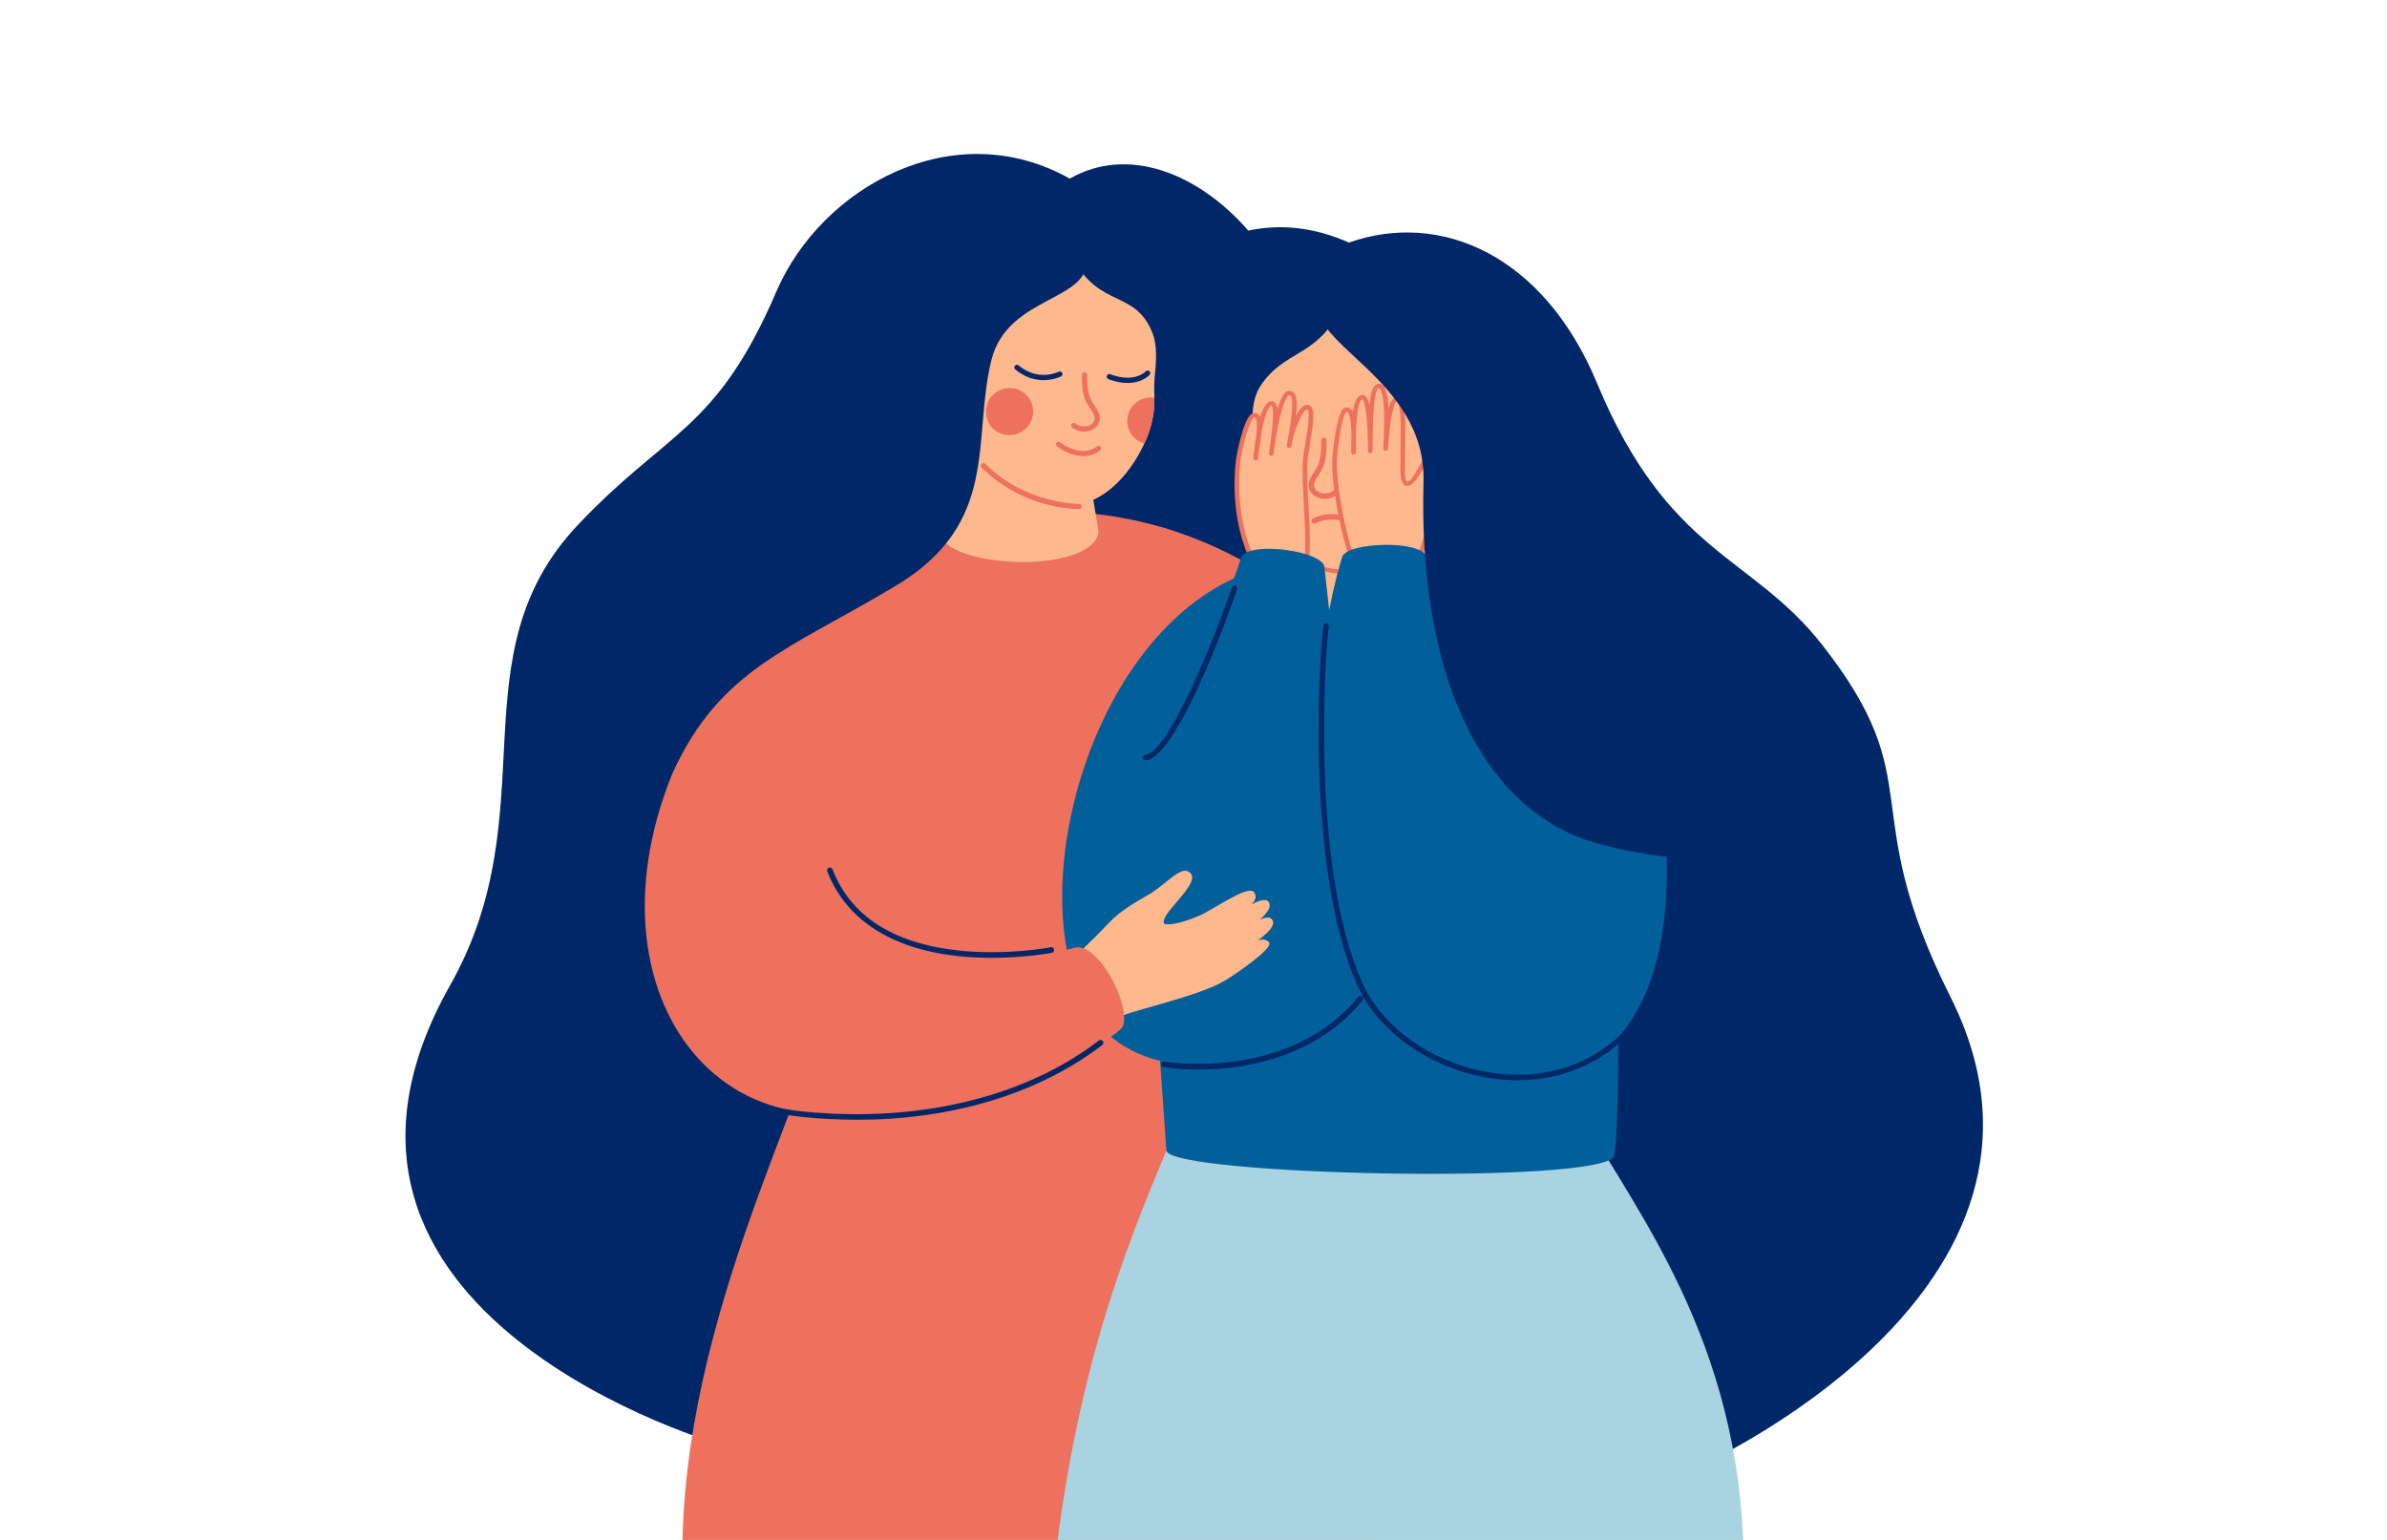 <?xml version="1.0" encoding="UTF-8"?>
<!DOCTYPE svg PUBLIC "-//W3C//DTD SVG 1.1//EN" "http://www.w3.org/Graphics/SVG/1.1/DTD/svg11.dtd">
<!-- Creator: CorelDRAW 2021.5 -->
<svg xmlns="http://www.w3.org/2000/svg" xml:space="preserve" width="546.806mm" height="352.778mm" version="1.1" style="shape-rendering:geometricPrecision; text-rendering:geometricPrecision; image-rendering:optimizeQuality; fill-rule:evenodd; clip-rule:evenodd"
viewBox="0 0 54680.56 35277.78"
 xmlns:xlink="http://www.w3.org/1999/xlink"
 xmlns:xodm="http://www.corel.com/coreldraw/odm/2003">
 <defs>
  <style type="text/css">
   <![CDATA[
    .fil0 {fill:#002869;fill-rule:nonzero}
    .fil4 {fill:#016099;fill-rule:nonzero}
    .fil6 {fill:#01609A;fill-rule:nonzero}
    .fil3 {fill:#A9D3E0;fill-rule:nonzero}
    .fil1 {fill:#ED715D;fill-rule:nonzero}
    .fil5 {fill:#EE715D;fill-rule:nonzero}
    .fil2 {fill:#FDB88E;fill-rule:nonzero}
   ]]>
  </style>
 </defs>
 <g id="Layer_x0020_1">
  <path class="fil0" d="M30006.56 8414.67c4.03,-5.44 8.16,-10.96 12.15,-16.33l-6.41 53.38c-1.98,-12.23 -3.84,-24.68 -5.74,-37.05zm14674.66 14424.51c-2206.24,-4396.26 -419.33,-4860.76 -2949.48,-8079.62 -1615.07,-2054.64 -3516.41,-2056.84 -5146.84,-5979.68 -1228.73,-2957.05 -3601.77,-3957.66 -5683.51,-3222.77 -814.5,-361.44 -1590.88,-427.42 -2306.16,-274.26 -1144.65,-1318.15 -2762.25,-1953.45 -4088.79,-1190.45 -2662.54,-1496.62 -5694.06,193.75 -6722.59,2588.78 -1373.32,3198.68 -2510.43,3185.12 -4549.45,5347.74 -2824.72,2995.85 -676.75,6565 -2920.48,10537.15 -4288.35,7591.93 6261.07,10550.91 6261.07,10550.91l22174.85 557.31c0,0 9326.65,-4069.95 5931.38,-10835.11z"/>
  <path class="fil1" d="M31444.96 35277.78l-15810.47 0c121.66,-5661.96 3313.46,-10898.67 3519.54,-13252.92 33.55,-383.44 729.97,2122.22 1946.63,2062.32 2768.25,-133.92 7952.66,-316.83 8053.22,299.94 858.2,5261.31 2178.84,5532.51 2291.08,10890.66z"/>
  <path class="fil1" d="M19003.04 12894.79c1181.95,-1040.12 3034.98,-1302.57 5601.43,-1160.59 4063.07,224.8 6359.39,3098.57 6359.39,3098.57 24.72,1981.4 -855.8,4421.79 -2044.84,4729 452.73,2100.3 1297.47,5306 1664.43,6449.04 390.03,1532.92 -12769.71,1005.42 -12606.3,152.74 138.4,-722.14 1043.82,-3466.01 1176.88,-4138.69 278.22,-1406.53 -1185.9,3380.88 -1185.9,3380.88 -3818.21,-880.48 -5052.5,-7154.03 1034.91,-12510.95z"/>
  <path class="fil2" d="M22177.65 8413.25l-667.95 3680.68c-103.29,938.25 3506.94,1108.07 3657.04,92.32l-245.89 -1487 -2743.2 -2286z"/>
  <path class="fil1" d="M23390.72 23433.25c4926.26,1131.93 8599.1,-1296.79 8952.53,-4419.7 462.27,-4084.65 -3603.48,-6285.19 -5760.7,-6944.37 0,0 2592.17,2859.94 2265.13,3367.09 -757.22,1174.35 -2798.29,5572.1 -5271.22,6094.79 -345.01,260.84 -695.16,1785.15 -185.74,1902.19z"/>
  <path class="fil2" d="M21930.37 8615.83c-53.67,1775.88 1255.64,2965.62 2551.92,2957.94 899.78,-5.29 1493.63,-890.95 1726.93,-1405 0.82,-1.94 2.2,-4.28 2.98,-6.26 111.71,-230.02 183.61,-479.08 216.19,-727.47 13.83,-109.7 16.21,-215.41 15.24,-322.72 -0.41,-80.96 -2.68,-163.22 -2.94,-248.2 -0.11,-136.54 14.87,-280.56 29.44,-445.2 44.58,-513.41 -37.38,-743.47 -130.98,-928.34 -446.42,-883.73 -1280.31,-413.15 -1891.12,-1834.77 -394.06,-915.85 -2472.07,1453.16 -2517.66,2960.02z"/>
  <path class="fil1" d="M23662.52 9366.79c44.43,407.29 -360.58,728.78 -770.37,549.68 -124.35,-54.35 -222.04,-158.98 -267.74,-286.79 -152.75,-427.16 207.99,-813.95 618.3,-727.51 226.81,47.86 394.65,234.16 419.81,464.62z"/>
  <path class="fil1" d="M25822.05 9625.92c-9.05,252.56 157.82,469.91 390.15,536.59 111.71,-230.02 183.61,-479.08 216.19,-727.47 13.83,-109.7 16.21,-215.41 15.24,-322.72 -21.17,-3.28 -42.94,-5.59 -64.93,-6.41 -297.22,-10.25 -546.39,222.82 -556.65,520.01z"/>
  <path class="fil0" d="M25690.37 8763.25c430.96,58.97 634.21,-164.9 644.31,-176.41 21.84,-24.87 19.38,-62.74 -5.44,-84.54 -24.86,-21.73 -62.51,-19.46 -84.43,5.22 -11.18,12.37 -257.33,273.74 -811.48,65.49 -31.2,-11.78 -65.57,4.06 -77.2,35 -11.63,30.97 4.07,65.52 35,77.19 109.81,41.23 209.44,65.79 299.24,78.05z"/>
  <path class="fil0" d="M23826.49 8705.29c268.19,22.11 465.96,-75.44 479.23,-82.19 29.56,-14.98 41.37,-51.02 26.31,-80.55 -14.94,-29.52 -50.87,-41.29 -80.43,-26.35l0 0c-18.94,9.51 -469.8,228.71 -918.02,-145.81 -25.49,-21.25 -63.21,-17.89 -84.42,7.53 -21.25,25.42 -17.86,63.18 7.53,84.38 198.81,166.17 398.68,228.94 569.8,242.99z"/>
  <path class="fil1" d="M24762.4 9881.65c68.95,10.63 141.19,6 207.58,-15.47 112.08,-36.34 191.43,-116.48 217.71,-219.99 33.85,-133.06 -43.38,-248.2 -118.12,-359.61 -37.09,-55.32 -75.4,-112.5 -98.33,-169.71 -79.32,-198.11 -67.39,-524 -67.24,-527.24 1.31,-33.14 -24.86,-60.98 -57.47,-62.25 -33.03,-1.34 -60.95,24.34 -62.29,57.41 -0.56,14.38 -13.16,354.54 75.74,576.58 27.58,68.96 69.52,131.51 110.07,191.96 65.56,97.7 122.15,182.12 101.5,263.34 -21.81,85.96 -96.13,121.74 -138.48,135.49 -100.49,32.43 -223,11.41 -297.92,-51.21 -25.28,-21.17 -63.15,-17.93 -84.43,7.57 -21.17,25.34 -17.85,63.14 7.57,84.38 55.87,46.71 127.99,77.01 204.11,88.75z"/>
  <path class="fil1" d="M25177.11 10214.99c-16.37,-3.58 -34.22,0.04 -48.35,11.33 -355.55,282.91 -843.35,-90.39 -848.13,-94.19 -24.67,-19.83 -61.72,-15.32 -81.33,10.1 -19.71,25.31 -15.2,61.73 10.1,81.41 22.78,18 565.45,432.9 991.56,93.45 25.09,-19.98 29.22,-56.44 9.28,-81.52 -8.68,-10.89 -20.46,-17.86 -33.13,-20.58z"/>
  <path class="fil1" d="M24640.36 11660.84c-298.78,-13.6 -1326.2,-121.77 -2153.42,-950.67 -23.03,-23.07 -22.99,-60.45 0.12,-83.53 23.18,-22.96 60.53,-22.92 83.53,0.15 923.19,925.06 2139.36,917.83 2151.55,917.8 31.39,-1.16 59.42,25.53 59.9,58.18 0.49,32.61 -25.57,59.41 -58.18,59.94 -7.09,0.07 -36.16,0.29 -83.5,-1.87z"/>
  <path class="fil0" d="M24540.21 4265.46c0,0 -3696.48,-1813.52 -5872.71,1535.91 -588.85,906.38 -3249.42,11881.69 -3249.42,11881.69 1096.41,-2365.29 2653.93,-2795.72 5104.01,-4264.76 2401.96,-1440.18 1739.57,-3349.5 2187.83,-5165.18 380.26,-1540.3 2411.83,-1330.34 2166.31,-2446.87 -355.25,-1615.82 -336.02,-1540.79 -336.02,-1540.79z"/>
  <path class="fil3" d="M24228.23 35277.78l15702.44 0c-200.53,-4965.35 -2737.24,-7875.84 -3888.36,-10082.82 -390.86,-749.54 -8563.66,-738.92 -8997.19,364.57 -733.92,1868.13 -2173.99,4738.62 -2816.89,9718.25z"/>
  <path class="fil4" d="M36865.35 20317.27c-3.17,119.35 -11.63,570.96 -31.05,1222.43l-11436.87 0c252.64,-1999.33 643.83,-3791.56 640.59,-3965.22 -85.58,-4598.28 4230.95,-5021.27 5885.53,-4910.23 4513.9,-537.89 5016.23,5068.49 4941.8,7653.02z"/>
  <path class="fil2" d="M32605.36 10006.45l509.8 3146.24c91.02,857.86 -3004.27,1376.37 -3137.79,447.55l-196.02 -1431.24 2824.01 -2162.55z"/>
  <path class="fil2" d="M33378.87 10030.19c81.59,1827.79 -1248.97,3072.33 -2583.93,3083.7 -926.55,7.86 -1551.23,-895.36 -1799.06,-1421.18 -0.86,-2.01 -2.31,-4.4 -3.2,-6.37 -118.39,-235.24 -196.1,-490.67 -233.38,-745.96 -15.84,-112.72 -19.86,-221.59 -20.46,-332.07 -0.78,-83.35 0.37,-168.07 -0.63,-255.67 -1.94,-140.59 -19.46,-288.61 -36.94,-457.94 -53.49,-527.98 48.83,-864.27 165.61,-1042.92 564.1,-862.67 1302.23,-636.04 1875.61,-1832.31 443.79,-925.88 2567.12,1459.68 2636.38,3010.72z"/>
  <path class="fil1" d="M30428.28 11420.09c-70.82,11.97 -145.3,8.28 -213.99,-12.9 -115.92,-35.67 -198.9,-117.03 -227.49,-223.23 -36.78,-136.53 41.04,-256.26 116.3,-372.07 37.42,-57.51 76,-116.96 98.77,-176.23 78.73,-205.19 61.62,-540.54 61.43,-543.86 -1.86,-34.1 24.68,-63.18 58.26,-64.97 33.99,-1.9 63.11,24.2 64.97,58.23 0.82,14.76 18.82,364.83 -69.4,594.81 -27.44,71.46 -69.67,136.42 -110.52,199.3 -66.05,101.61 -123.08,189.36 -100.64,272.7 23.74,88.15 100.82,123.9 144.62,137.39 103.92,31.98 229.83,8.5 306.02,-57.14 25.72,-22.1 64.74,-19.38 87.03,6.52 22.22,25.83 19.31,64.78 -6.52,87.04 -56.84,48.94 -130.68,81.18 -208.84,94.41z"/>
  <path class="fil1" d="M30601.97 11780.23c303.45,26.5 519.75,179.14 533.24,188.83 27.66,19.98 33.88,58.52 14.02,86.21 -19.98,27.55 -58.56,33.89 -86.14,13.98 -5.33,-3.8 -449.08,-313.92 -930.51,-81.29 -30.52,14.87 -67.54,2.01 -82.41,-28.74 -14.8,-30.68 -1.98,-67.54 28.74,-82.41 186.89,-90.32 366.59,-110.22 523.06,-96.58z"/>
  <path class="fil5" d="M32596.08 12414.22c-0.67,0.67 -1.34,1.34 -2.01,1.98 -1333.54,1191.68 -2500.03,580.57 -2511.62,574.31 -22.85,-12.41 -31.27,-40.89 -18.94,-63.7 12.3,-22.74 40.86,-31.31 63.71,-19.01 11.07,6 1121.97,584.12 2404.19,-561.75 19.35,-17.3 49.05,-15.62 66.39,3.76 16.62,18.64 15.69,46.93 -1.72,64.41z"/>
  <path class="fil6" d="M37586.15 22993.57c-1732.56,3369.66 -5509.4,881.97 -6425.3,-543.16 -1779.71,-2769.03 -239.48,-7991.16 -145.1,-8844.81 40.25,-359.5 1262.95,-757.14 1414.24,-371.91 688.52,1755.89 249.47,2075.92 1556.74,3726.63 270.65,-1290.23 2204.11,-3064.24 2204.11,-3064.24 2414.75,3311.89 2305.16,7328.29 1395.31,9097.49z"/>
  <path class="fil6" d="M26719.46 26358.01l-476.06 -6762.4c179.73,-1887.02 10548.56,-1613.65 10683.34,-1462.17 134.74,151.48 226.1,7667.18 48.34,8348.69 -239.22,661.99 -10190.65,447.66 -10255.62,-124.12z"/>
  <path class="fil2" d="M29897.83 10561.38c20.35,-318.77 257.19,-1235.22 47.3,-1239.32 -176.15,-3.47 -387.09,661.28 -414.78,889.58 26.76,-237.66 274.19,-1264.44 -14.57,-1204.47 -211.61,43.99 -377.51,1229.14 -394.88,1387.11 4.58,-76.56 208.13,-1209.35 -2.28,-1151.2 -243.73,67.35 -338.33,1095.14 -355.7,1253.14 4.81,-96.91 212.27,-1065.39 -47.49,-982.24 -160.91,51.52 -331.17,860.4 -349.59,1018.29 -146.04,1249.49 233.56,2277.76 511.96,2560.07l1012.84 -55.72c157.78,-423.36 -34.59,-1821.53 7.19,-2475.24z"/>
  <path class="fil1" d="M28743.95 9558.82c-2.91,0.08 -6.71,0.71 -11.89,2.39 -106.98,34.22 -284.96,728.48 -313.66,976.16 -145.85,1246.07 234.15,2227.45 482.1,2503.83l950.89 -52.33c78.95,-264.16 47.9,-845.52 17.74,-1408.5 -20.87,-391.34 -40.55,-760.91 -24,-1021.64l0 0c5.96,-92.81 29.82,-235.2 54.98,-385.82 47.89,-285.93 120.2,-718.04 50.13,-797.32 -0.82,-0.04 -1.64,-0.04 -2.61,0 -113.42,2.46 -328.68,543.34 -364.8,841.38 -3.39,27.25 -29.82,47.52 -58.18,44.24 -28.96,-2.83 -49.88,-27.21 -46.78,-54.49 5.14,-45.92 18.41,-120.88 34.48,-211.68 44.65,-251.45 148.91,-840.11 44.73,-933.56 -5.3,-4.7 -12.79,-9.17 -30.35,-5.63 -104.25,21.66 -235.31,573.24 -309.44,1027.9 -8.87,67.09 -18.94,138.59 -30.12,214.88 -4.85,32.32 -8.65,58.3 -11.11,75.93 -0.97,8.28 -1.75,16.44 -2.72,24.56 -2.83,26.8 -26.16,47.12 -56.73,44.81 -28.63,-1.98 -50.06,-25.12 -48.46,-52.15 0.34,-5.59 1.65,-16.58 3.88,-32.2 5.63,-46.71 18.41,-144.44 37.72,-267.52 87.75,-664.63 42.79,-783.6 17.45,-803.02 -31.98,11.59 -138.85,91.43 -236.36,647.89 -10.43,128.52 -31.38,279.33 -58.48,447.73 -6.19,38.28 -11.33,69.44 -14.24,90.54l-2.72 25.83c-2.87,26.73 -25.31,47.53 -56.43,44.92 -28.52,-1.87 -50.06,-24.75 -48.72,-51.7 0.15,-5.26 0.97,-13.05 2.31,-22.96l1.31 -12.34c22.14,-210.3 46.18,-385.49 71.56,-531.6 17.71,-211.83 6.64,-334.42 -33.21,-365.92 -1.38,-1.19 -3.46,-2.72 -8.27,-2.61zm134.67 3583.4c-14.99,0.29 -29.41,-5.41 -39.62,-15.81 -299.05,-303.33 -672.95,-1339.32 -525.6,-2599.25 1.12,-9.69 163.29,-989.21 385.37,-1060.36 45.25,-14.43 88.42,-8.24 121.48,17.96 20.46,16.18 36.53,40.03 48.49,70.9 81.89,-275.49 167.51,-341.69 235.27,-360.44 34.22,-9.1 66.76,-2.91 92.55,18.08 32.8,26.76 54.16,79.5 64,164.93 65.9,-222.93 147.72,-399.68 244.18,-419.77 48.5,-9.73 91.99,0.52 125.35,30.56 85.73,76.82 90.1,282.31 60.24,543.97 74.4,-149.73 161.43,-262.48 256.33,-260.76 33.44,0.63 62.7,14.2 84.84,39.17 93.37,105.6 47.67,429.84 -27.06,876.35 -24.79,148.23 -48.27,288.31 -53.9,376.35 -16.22,255.21 3.24,622.1 24.11,1010.53 31.8,596.23 64.79,1212.63 -34.18,1478.2 -7.08,19.12 -25.72,32.39 -47.15,33.55l-1012.91 55.8c-0.6,0 -1.27,0.04 -1.79,0.04z"/>
  <path class="fil2" d="M32803.55 11928.13c105.41,-364.05 38.84,-794.38 110.96,-996.21 161.51,-452.06 242.58,-678.95 172.47,-748.83 -283.58,-282.69 -587.88,923.31 -873.33,898.07 -110.36,-65.41 -74.32,-477.85 -78.57,-691.43 -6.34,-319.06 59.82,-1258.62 -141.71,-1252.25 -169.19,5.37 -238.15,909.07 -252.09,1138.38 12.53,-238.63 96.39,-1505.6 -177.2,-1431.31 -200.53,54.45 -167.43,1327.2 -175.37,1485.77 0.19,-76.67 6.04,-1298.96 -192.52,-1230.45 -230.05,79.4 -180.67,1105.1 -188.57,1263.7 -0.71,-96.99 61.39,-1069.09 -183.12,-973.11 -151.48,59.45 -241.87,976.98 -250.11,1135.58 -36.19,699.22 326.89,2351.12 539.46,2522.51l1201.64 207.16c0,0 195.53,-440.83 259.38,-658.44 79.77,-272.06 189.21,-532.57 228.68,-669.14z"/>
  <path class="fil1" d="M31139.5 13002.07l1144.08 197.17c48.31,-111.03 189.16,-439.3 240.49,-614.49 46.59,-158.79 103.77,-315.49 149.84,-441.47 33.55,-91.99 62.32,-170.6 78.76,-227.41l0 0c55.65,-192.41 62.06,-405.95 67.58,-594.26 4.81,-164.04 8.98,-305.79 44.46,-404.9 129.9,-364.09 232.22,-650.54 183.8,-698.92 -28.07,-27.77 -46.93,-29.41 -59.75,-27.25 -95.57,13.75 -227.44,252.23 -333.52,443.93 -151.75,274.19 -282.2,510.32 -447.44,496.41 -8.05,-0.7 -15.84,-3.28 -22.62,-7.26 -103.89,-61.66 -108.58,-278.96 -103.7,-579.16 0.86,-56.25 1.75,-108.84 0.97,-152.86 -1.31,-63.22 0.22,-150.63 2.01,-250.19 5.44,-300.2 15.4,-858.86 -81.63,-949.14 -75.1,21.62 -169.48,436.96 -208.88,1085.49 -1.71,27.44 -25.16,48.98 -55.54,48.01 -28.88,-1.04 -51.21,-23.97 -49.76,-51.44l2.31 -41.45c58.63,-1058.8 -32.46,-1291.68 -91.99,-1336.22 -7.04,-5.45 -12.22,-6.42 -21.32,-4.22 -48.16,18.9 -130.01,210.94 -134.48,1284.23 -0.3,74.25 -0.6,129.31 -1.9,155.1 -1.2,27.06 -23.08,49.09 -54.01,48.46 -28.67,-0.15 -51.48,-21.96 -51.37,-49.09 2.65,-724.75 -64.7,-1150.98 -129.34,-1185.01 -80.4,30.19 -129.45,282.94 -142.31,752.86 3.62,114.09 2.61,247.49 -2.38,401.81 -0.19,8.05 -0.41,15.5 -0.6,22.32 -0.19,17.37 -0.45,31.43 -1.01,41.9 -1.26,26.95 -20.35,48.49 -53.75,48.53 -28.51,-0.04 -51.43,-21.58 -51.62,-48.61 -0.07,-8.38 0.34,-22.99 0.86,-42.71 0.26,-25.2 0.11,-57.29 -0.04,-94.86 -0.6,-116.19 0.15,-225.96 2.68,-328.24 -11.33,-348.21 -60.12,-440.76 -93.67,-462.45 -3.61,-2.35 -8.08,-5.15 -20.83,-0.15 -93.19,47.82 -199.3,755.28 -216.86,1091 -35.6,690.24 323.42,2281.16 512.48,2474.54zm1179.82 303.33c-4.62,0.37 -9.46,0.22 -14.2,-0.6l-1201.63 -207.13c-8.91,-1.53 -17.37,-5.33 -24.26,-10.84 -229.05,-184.7 -593.7,-1860.93 -557.47,-2562.28 0.52,-10.96 73.65,-1097.94 283.32,-1180.12 42.38,-16.67 85.24,-13.2 120.2,9.5 25.98,16.85 48.24,44.32 66.72,83.64 32.1,-214.43 89.2,-350.82 186.93,-384.51 30.79,-10.44 62.36,-6.64 89.2,10.99 44.47,29.3 77.79,110.89 102.69,222.49 31.98,-320.59 89.01,-465.36 179.58,-489.93 41.15,-11.48 81.15,-3.95 114.96,21.29 79.46,59.45 126.88,235.64 143.35,541.32 49.46,-178.35 112.16,-265.87 183.8,-271.65 31.53,-0.97 60.94,10.36 84.98,32.84 118.83,110.74 121.22,527.8 112.38,1020.74 -1.75,98.14 -3.35,184.36 -2.12,246.72 1,44.99 0.07,98.7 -0.9,156.14 -2.42,151.63 -31.68,460.29 46.26,486.83 88.23,30.12 228.67,-260.24 328.9,-441.36 141.35,-255.51 263.38,-476.06 412.92,-497.57 37.13,-5.03 93.86,-0.07 150.63,56.4 91.58,91.32 17.7,298 -160.62,797.36 -30.82,86.14 -34.74,220.89 -39.32,376.88 -5.78,193.97 -12.19,413.81 -71.27,617.92l0 0c-16.81,58.41 -46.25,139.22 -80.84,233.78 -45.52,124.68 -102.28,279.82 -147.94,435.55 -63.93,218.16 -253.54,646.36 -261.48,664.44 -7.83,17.74 -25.42,29.45 -44.77,31.16z"/>
  <path class="fil6" d="M31034.57 22577.59c-1808.64,2240.75 -5255.75,2503.01 -6268.44,263.6 -1243.83,-2750.32 269.41,-8104.63 3490.39,-9585.48 65.23,-99.93 141.97,-429.02 195.42,-512.32 224.13,-348.4 1845.91,-116.07 1886.17,243.47 89.46,798.81 810.93,6971.91 696.46,9590.73z"/>
  <path class="fil6" d="M32684.38 12761.46c-109.02,-399.39 -1834.35,-346.12 -1940.06,0 -277.65,909 -1411.93,5336.01 721.1,7896.98l3161.08 -3655.26c-1723.39,-898.56 -1473.77,-2526.71 -1942.12,-4241.72z"/>
  <path class="fil0" d="M32609.76 11049.18c-121.18,4207.28 1223.92,7551.82 4054.16,8293.72 3066.96,803.96 3452.37,-333.27 4731.98,1363.58 0,0 -7468.55,-13731.29 -7519.24,-13682.98 0,0 -2901.35,-1876.25 -3638.93,-282.87 -509.61,1101.1 2442.52,1861.15 2372.03,4308.55z"/>
  <path class="fil0" d="M34762.92 24748.57c-246.27,0 -497.46,-22.96 -751.25,-69.71 -1298.18,-238.92 -2440.17,-1057.79 -2909.33,-2086.02 -1253.9,-2748.09 -844.78,-8038.69 -786.03,-8260.51 9.09,-34.33 44.24,-54.79 78.68,-45.7 34.33,9.1 54.79,44.28 45.7,78.65 -58.15,219.43 -462.46,5453.98 778.68,8174.11 452.28,991.26 1557.45,1781.39 2815.56,2012.97 1187.72,218.57 2322.41,-94.9 3106.28,-868.11 25.05,-25.01 62.1,-29.26 86.77,-4.02 25.05,25.3 24.72,66.04 -0.33,90.98 -646.29,637.38 -1518.01,977.28 -2464.73,977.36z"/>
  <path class="fil0" d="M27449.24 24503.08c-468.12,0 -776.56,-51.62 -795.91,-54.94 -35.03,-6 -58.51,-39.25 -52.48,-74.25 5.93,-35.04 39.36,-58.26 74.22,-52.52 28.21,4.77 2842.53,461.15 4436.02,-1480.18 22.59,-27.43 63.15,-31.46 90.54,-8.87 27.44,22.55 31.46,63.07 8.91,90.58 -858.71,1046.16 -2052.7,1405.14 -2903.07,1522 -317.94,43.72 -610.51,58.18 -858.23,58.18z"/>
  <path class="fil0" d="M26243.32 17421.51c-31.38,0 -58.89,-23 -63.55,-54.98 -5.18,-35.15 19.12,-67.84 54.27,-73.02 620.98,-91.28 1794.92,-3259.71 1985.09,-3838.87 11.07,-33.77 47.53,-52.22 81.18,-41.07 33.77,11.07 52.15,47.41 41.08,81.14 -12.52,38.06 -1297.91,3809.83 -2088.6,3926.13 -3.17,0.44 -6.37,0.67 -9.47,0.67z"/>
  <path class="fil2" d="M25509.03 21035.87c313.62,-287.86 747.86,-495.44 909.89,-607.6 344.22,-238.29 616.43,-551.87 797.4,-463.94 407.21,197.81 -651.62,953.61 -553.74,1191.12 121.96,70.44 532.9,-57.37 809.77,-177.84 331.66,-144.39 1101.44,-703.87 1246.85,-543.86 229.98,252.98 -500.29,592.47 -724.46,724.19 234.27,-135.19 972.29,-748.53 1082.88,-465.58 117.08,299.64 -937.21,842.57 -1093.09,932.1 77.27,-39.77 970.13,-770.18 1148,-568.83 240.82,272.62 -941.28,860.35 -1097.19,949.88 98.17,-49.46 831.87,-686.58 1037.21,-411.39 104.52,140.08 -870.9,789.2 -1026.63,878.99 -686.69,395.74 -2286.26,697.4 -2589.11,902.51l-1038.6 -1191.97c0,0 345.23,-412.81 532.23,-585.54 233.86,-216.15 440.95,-454.25 558.59,-562.24z"/>
  <path class="fil1" d="M25731.78 23496.35c-80.89,324.1 -4315.34,2679.5 -7763.65,1909.39 0,0 667.84,-6532.57 929.68,-5744.08 683.9,2059.42 3340.63,2654.05 5738.12,2047.27 502.26,-108.43 1242.3,1226.42 1095.85,1787.42z"/>
  <path class="fil0" d="M19645.68 25652.34c-1001.7,0 -1682.06,-119.38 -1690.41,-121.02 -34.89,-6.71 -57.03,-49.02 -50.32,-83.91 6.71,-34.89 38.65,-45.96 73.54,-39.4 10.29,2.02 1046.99,184.92 2445.91,89.31 1288.11,-88.11 3157.69,-447.47 4748.94,-1659.43 28.26,-21.62 68.62,-16.1 90.17,12.15 21.5,28.26 16.02,68.66 -12.23,90.17 -1617.76,1232.12 -3515.07,1596.77 -4821.92,1685.71 -276.87,18.86 -539.88,26.42 -783.68,26.42z"/>
  <path class="fil0" d="M22714.99 21942.82c-249.85,0 -519.04,-11.74 -794.83,-42.64 -1518.68,-170.19 -2545.69,-840.79 -2969.86,-1939.32 -12.79,-33.14 3.72,-70.37 36.82,-83.16 33.1,-12.82 70.37,3.62 83.2,36.87 411.57,1065.84 1375.25,1690.92 2864.19,1857.76 1118.4,125.31 2126.1,-69.96 2136.12,-71.98 34.97,-7 68.7,15.81 75.59,50.66 6.9,34.81 -15.76,68.69 -50.61,75.59 -7.76,1.49 -599.37,116.22 -1380.62,116.22z"/>
 </g>
</svg>

